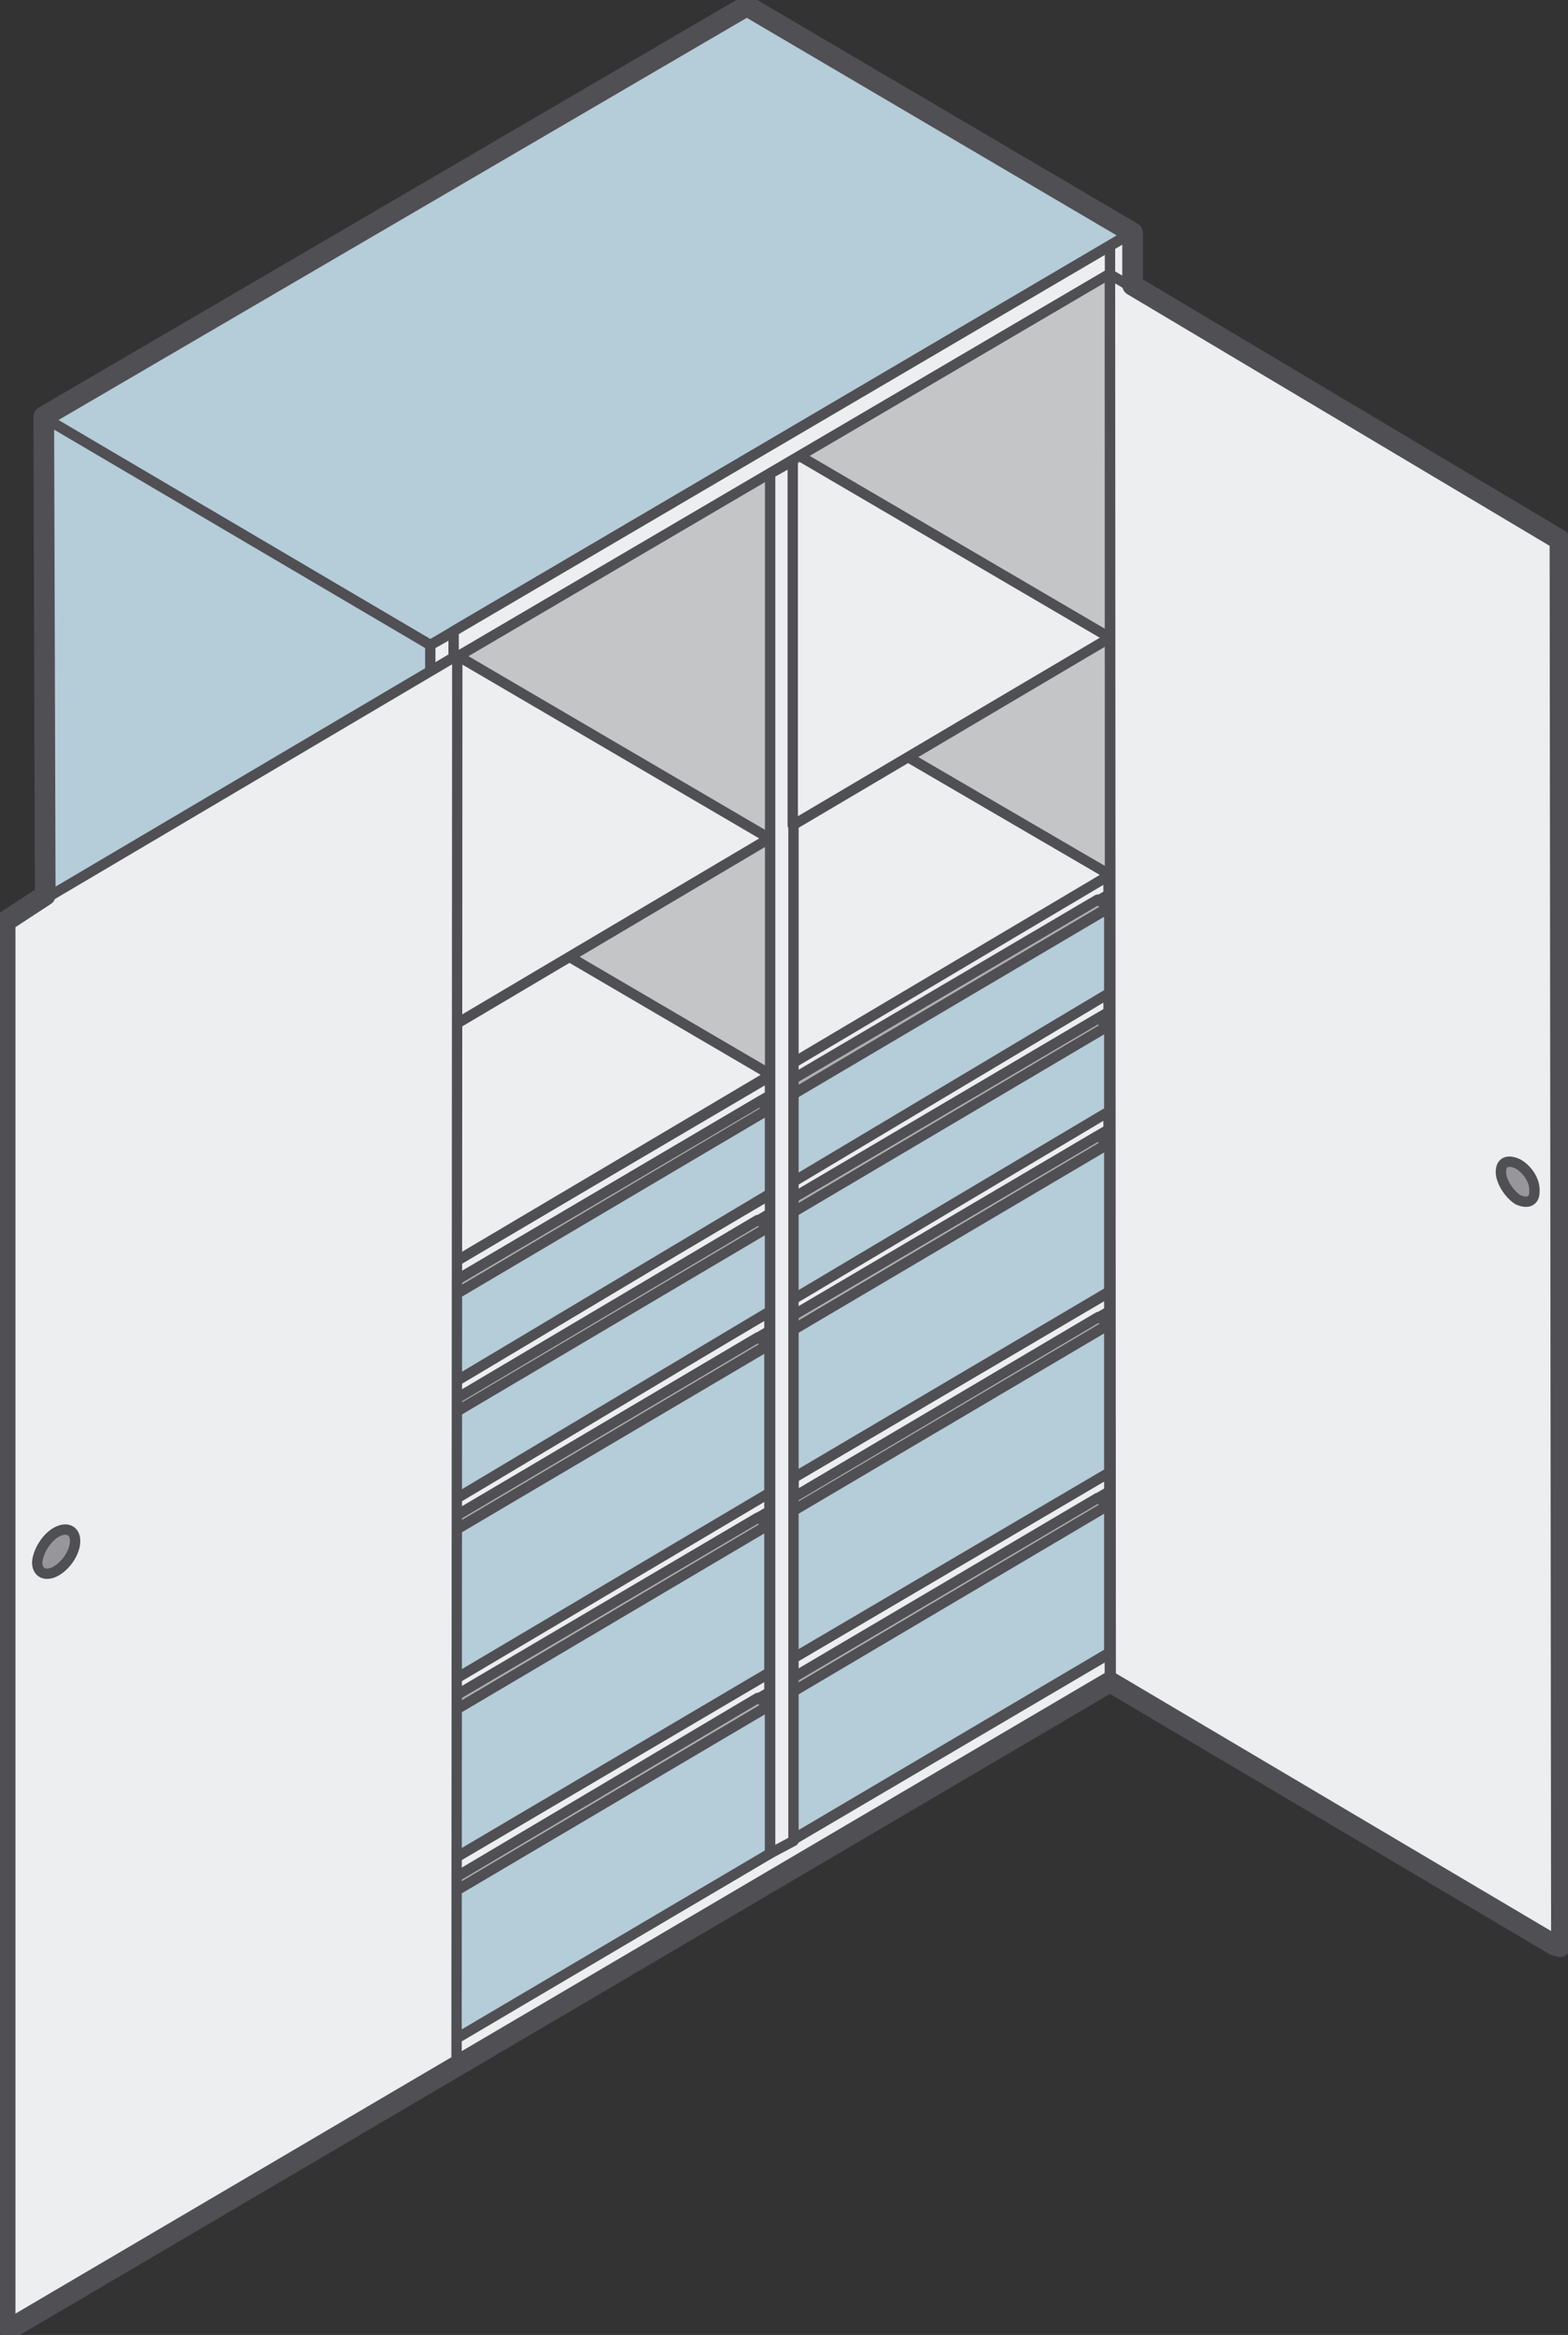<?xml version="1.0" encoding="UTF-8"?> <!-- Generator: Adobe Illustrator 17.1.0, SVG Export Plug-In . SVG Version: 6.00 Build 0) --> <svg xmlns="http://www.w3.org/2000/svg" xmlns:xlink="http://www.w3.org/1999/xlink" id="Layer_1" x="0px" y="0px" viewBox="0 0 215 320" xml:space="preserve"><rect x="0" y="0" width="215" height="320" fill="#333333" stroke="none"/> <g> <g> <path fill="#C3C5C7" stroke="#504F53" stroke-width="1.417" stroke-linejoin="round" stroke-miterlimit="22.926" d=" M102.1,197.5V0.5l53.2,31.3l-0.4,196.6L102.1,197.5z"></path> <path fill="#ECEEEF" stroke="#504F53" stroke-width="1.417" stroke-linejoin="round" stroke-miterlimit="22.926" d="M52.5,116.2 V29.9l53.1,36.5l0.1,81L52.5,116.2z"></path> <path fill="#C3C5C7" stroke="#504F53" stroke-width="1.417" stroke-linejoin="round" stroke-miterlimit="22.926" d="M52.8,223 V29.6L106,57.4L105.5,254L52.8,223z"></path> <path fill="#ECEEEF" stroke="#504F53" stroke-width="1.417" stroke-linejoin="round" stroke-miterlimit="22.926" d=" M152.2,230.5v-3.9l-90,52.9v3.8L152.2,230.5z"></path> <path fill="#B5CCD9" stroke="#504F53" stroke-width="1.417" stroke-linejoin="round" stroke-miterlimit="22.926" d="M62.2,259.3 l43.4-25.6V254l-43.4,25.6V259.3L62.2,259.3z"></path> <path fill="#ECEEEF" stroke="#504F53" stroke-width="1.417" stroke-linejoin="round" stroke-miterlimit="22.926" d="M62.1,254.8 v2.8l43.4-25.7v-2.6L62.1,254.8z"></path> <path fill="#AEAFB2" stroke="#504F53" stroke-width="1.417" stroke-linejoin="round" stroke-miterlimit="22.926" d="M60.2,256.6 l2,2.7l43.3-25.6l-1.6-1l-41.8,24.8v-2.5l-2-1.2L60.2,256.6L60.2,256.6z"></path> <path fill="#B5CCD9" stroke="#504F53" stroke-width="1.417" stroke-linejoin="round" stroke-miterlimit="22.926" d="M62.1,234.5 l43.4-25.6v20.3l-43.4,25.6V234.5z"></path> <path fill="#ECEEEF" stroke="#504F53" stroke-width="1.417" stroke-linejoin="round" stroke-miterlimit="22.926" d="M62.1,230 v2.7l43.4-25.6v-2.6L62.1,230z"></path> <path fill="#AEAFB2" stroke="#504F53" stroke-width="1.417" stroke-linejoin="round" stroke-miterlimit="22.926" d="M60.2,231.8 l2,2.7l43.3-25.6l-1.6-0.9l-41.8,24.6v-2.5l-2-1.2L60.2,231.8L60.2,231.8z"></path> <path fill="#B5CCD9" stroke="#504F53" stroke-width="1.417" stroke-linejoin="round" stroke-miterlimit="22.926" d="M62.1,209.9 l43.4-25.6v20.3l-43.4,25.7V209.9z"></path> <path fill="#ECEEEF" stroke="#504F53" stroke-width="1.417" stroke-linejoin="round" stroke-miterlimit="22.926" d="M62.1,205.3 v2.7l43.4-25.6v-2.6L62.1,205.3z"></path> <path fill="#AEAFB2" stroke="#504F53" stroke-width="1.417" stroke-linejoin="round" stroke-miterlimit="22.926" d="M60.2,207.1 l2,2.7l43.3-25.6l-1.6-0.9L62.1,208v-2.5l-2-1.2L60.2,207.1L60.2,207.1z"></path> <path fill="#B5CCD9" stroke="#504F53" stroke-width="1.417" stroke-linejoin="round" stroke-miterlimit="22.926" d=" M108.7,231.8l43.4-25.6v20.3l-43.4,25.6V231.8L108.7,231.8z"></path> <path fill="#ECEEEF" stroke="#504F53" stroke-width="1.417" stroke-linejoin="round" stroke-miterlimit="22.926" d=" M108.7,227.3v2.8l43.4-25.7v-2.6L108.7,227.3z"></path> <path fill="#AEAFB2" stroke="#504F53" stroke-width="1.417" stroke-linejoin="round" stroke-miterlimit="22.926" d=" M106.8,229.1l2,2.7l43.3-25.6l-1.6-0.9L108.6,230v-2.5l-2-1.2L106.8,229.1z"></path> <path fill="#B5CCD9" stroke="#504F53" stroke-width="1.417" stroke-linejoin="round" stroke-miterlimit="22.926" d=" M108.7,207.1l43.4-25.6v20.3l-43.4,25.5V207.1L108.7,207.1z"></path> <path fill="#ECEEEF" stroke="#504F53" stroke-width="1.417" stroke-linejoin="round" stroke-miterlimit="22.926" d=" M108.7,202.6v2.8l43.4-25.7v-2.6L108.7,202.6z"></path> <path fill="#AEAFB2" stroke="#504F53" stroke-width="1.417" stroke-linejoin="round" stroke-miterlimit="22.926" d=" M106.8,204.3l2,2.7l43.4-25.6l-1.6-0.9l-41.8,24.7v-2.5l-2-1.2V204.3L106.8,204.3z"></path> <path fill="#B5CCD9" stroke="#504F53" stroke-width="1.417" stroke-linejoin="round" stroke-miterlimit="22.926" d=" M108.7,182.3l43.4-25.6V177l-43.4,25.6V182.3L108.7,182.3z"></path> <path fill="#ECEEEF" stroke="#504F53" stroke-width="1.417" stroke-linejoin="round" stroke-miterlimit="22.926" d=" M108.6,177.7v2.7l43.4-25.6v-2.6L108.6,177.7z"></path> <path fill="#AEAFB2" stroke="#504F53" stroke-width="1.417" stroke-linejoin="round" stroke-miterlimit="22.926" d=" M106.8,179.5l2,2.7l43.3-25.6l-1.6-0.9l-41.8,24.6v-2.5l-2-1.2L106.8,179.5z"></path> <path fill="#ECEEEF" stroke="#504F53" stroke-width="1.417" stroke-linejoin="round" stroke-miterlimit="22.926" d=" M152.2,230.5V33.7l3.1-1.8v196.8L152.2,230.5z"></path> <path fill="#B5CCD9" stroke="#504F53" stroke-width="1.417" stroke-linejoin="round" stroke-miterlimit="22.926" d="M62.2,193.6 l43.4-25.6v11.7l-43.4,25.9V193.6z"></path> <path fill="#ECEEEF" stroke="#504F53" stroke-width="1.417" stroke-linejoin="round" stroke-miterlimit="22.926" d="M62.2,189.2 v2.8l43.4-25.7v-2.6L62.2,189.2z"></path> <path fill="#AEAFB2" stroke="#504F53" stroke-width="1.417" stroke-linejoin="round" stroke-miterlimit="22.926" d="M60.2,191 l2,2.7l43.3-25.6l-1.6-0.9l-41.7,24.7v-2.5l-2-1.2V191z"></path> <path fill="#B5CCD9" stroke="#504F53" stroke-width="1.417" stroke-linejoin="round" stroke-miterlimit="22.926" d="M62.2,177.5 l43.4-25.6v11.7l-43.4,25.9V177.5L62.2,177.5z"></path> <path fill="#C3C5C7" stroke="#504F53" stroke-width="1.417" stroke-linejoin="round" stroke-miterlimit="22.926" d="M62.2,173.1 l-2-1.2l43.7-25.6l1.8,1.1L62.2,173.1z"></path> <path fill="#ECEEEF" stroke="#504F53" stroke-width="1.417" stroke-linejoin="round" stroke-miterlimit="22.926" d="M62.2,173 v2.7l43.4-25.6v-2.6L62.2,173z"></path> <path fill="#AEAFB2" stroke="#504F53" stroke-width="1.417" stroke-linejoin="round" stroke-miterlimit="22.926" d="M60.3,174.8 l2,2.7l43.3-25.6l-1.5-0.9l-41.8,24.6v-2.5l-2-1.2V174.8z"></path> <path fill="#B5CCD9" stroke="#504F53" stroke-width="1.417" stroke-linejoin="round" stroke-miterlimit="22.926" d=" M108.7,166.1l43.4-25.6v11.8l-43.4,25.8V166.1L108.7,166.1z"></path> <path fill="#ECEEEF" stroke="#504F53" stroke-width="1.417" stroke-linejoin="round" stroke-miterlimit="22.926" d=" M108.6,161.6v2.7l43.4-25.6v-2.6L108.6,161.6z"></path> <path fill="#AEAFB2" stroke="#504F53" stroke-width="1.417" stroke-linejoin="round" stroke-miterlimit="22.926" d=" M106.8,163.4l2,2.7l43.3-25.6l-1.6-0.9l-41.8,24.6v-2.5l-2-1.2L106.8,163.4z"></path> <path fill="#B5CCD9" stroke="#504F53" stroke-width="1.417" stroke-linejoin="round" stroke-miterlimit="22.926" d="M108.7,150 l43.4-25.6v11.7L108.7,162V150L108.7,150z"></path> <path fill="#C3C5C7" stroke="#504F53" stroke-width="1.417" stroke-linejoin="round" stroke-miterlimit="22.926" d=" M108.6,145.6l-2-1.2l43.7-25.6l1.8,1.1L108.6,145.6z"></path> <path fill="#ECEEEF" stroke="#504F53" stroke-width="1.417" stroke-linejoin="round" stroke-miterlimit="22.926" d=" M108.6,145.5v2.8l43.4-25.7v-2.6L108.6,145.5z"></path> <path fill="#AEAFB2" stroke="#504F53" stroke-width="1.417" stroke-linejoin="round" stroke-miterlimit="22.926" d=" M106.8,147.2l2,2.7l43.3-25.6l-1.6-1l-41.8,24.6v-2.5l-2-1.2L106.8,147.2z"></path> <path fill="#B5CCD9" stroke="#504F53" stroke-width="1.417" stroke-linejoin="round" stroke-miterlimit="22.926" d="M155.3,31.8 L102.1,0.7L6,57.2L59,88.4L155.3,31.8z"></path> <path fill="#ECEEEF" stroke="#504F53" stroke-width="1.417" stroke-linejoin="round" stroke-miterlimit="22.926" d=" M105.7,147.3l-46.3-27.1L8.2,141.3L62.3,173L105.7,147.3z"></path> <path fill="#ECEEEF" stroke="#504F53" stroke-width="1.417" stroke-linejoin="round" stroke-miterlimit="22.926" d=" M152.2,119.9L110,95.3l-1.3-0.7v51.1L152.2,119.9z"></path> <path fill="#ECEEEF" stroke="#504F53" stroke-width="1.417" stroke-linejoin="round" stroke-miterlimit="22.926" d="M105.6,254 V64.9l3.2-1.8v189.2L105.6,254z"></path> <path fill="#ECEEEF" stroke="#504F53" stroke-width="1.417" stroke-linejoin="round" stroke-miterlimit="22.926" d=" M105.5,114.9L62.1,89.5v27.7v23.4L105.5,114.9z"></path> <path fill="#B5CCD9" stroke="#504F53" stroke-width="1.417" stroke-linejoin="round" stroke-miterlimit="22.926" d="M6.3,254.3 V57.4l53.2,31.3l-0.4,196.6L6.3,254.3z"></path> <path fill="#ECEEEF" stroke="#504F53" stroke-width="1.417" stroke-linejoin="round" stroke-miterlimit="22.926" d="M59,285.3 V88.4l3.2-1.8v196.8L59,285.3z"></path> <path fill="#ECEEEF" stroke="#504F53" stroke-width="1.417" stroke-linejoin="round" stroke-miterlimit="22.926" d="M152.2,87.4 L110,62.7l-1.3-0.7v51.1L152.2,87.4z"></path> <path fill="#ECEEEF" stroke="#504F53" stroke-width="1.417" stroke-linejoin="round" stroke-miterlimit="22.926" d="M152.2,37.5 v-3.8l-90,52.8v3.8L152.2,37.5z"></path> <path fill="#ECEEEF" stroke="#504F53" stroke-width="1.417" stroke-linejoin="round" stroke-miterlimit="22.926" d="M0.9,126.3 v191.9l0.6,0.9l61.1-36l0.1-193.3L0.9,126.3z"></path> <path fill="#ECEEEF" stroke="#504F53" stroke-width="1.417" stroke-linejoin="round" stroke-miterlimit="22.926" d="M213.9,73.9 V267l-61.6-36.2l-0.1-193.2L213.9,73.9z"></path> <path fill="#97979B" stroke="#504F53" stroke-width="1.417" stroke-linejoin="round" stroke-miterlimit="11.474" d=" M208.1,159.5c-1.3-0.6-2.3-0.3-2.3,1.1c0,1.3,1.1,3,2.3,3.8c1.3,0.6,2.3,0.3,2.3-1.1C210.5,161.8,209.4,160.2,208.1,159.5z"></path> <path fill="none" stroke="#504F53" stroke-width="2.835" stroke-linejoin="round" stroke-miterlimit="22.926" d="M152.2,230.5 L1.3,319.2l-0.6-0.7V126.3l5.5-3.6L6,57.1l96.4-56.3l52.9,31.1v7.2l58.6,34.9l0.2,192.3l-0.2,0.5l-0.7-0.2L152.2,230.5z"></path> <path fill="#97979B" stroke="#504F53" stroke-width="1.417" stroke-linejoin="round" stroke-miterlimit="11.474" d="M7.7,210 c1.4-0.8,2.6-0.3,2.6,1.2c0,1.5-1.2,3.3-2.6,4.1c-1.4,0.8-2.6,0.3-2.6-1.2C5.2,212.7,6.3,210.8,7.7,210z"></path> </g> </g> </svg> 